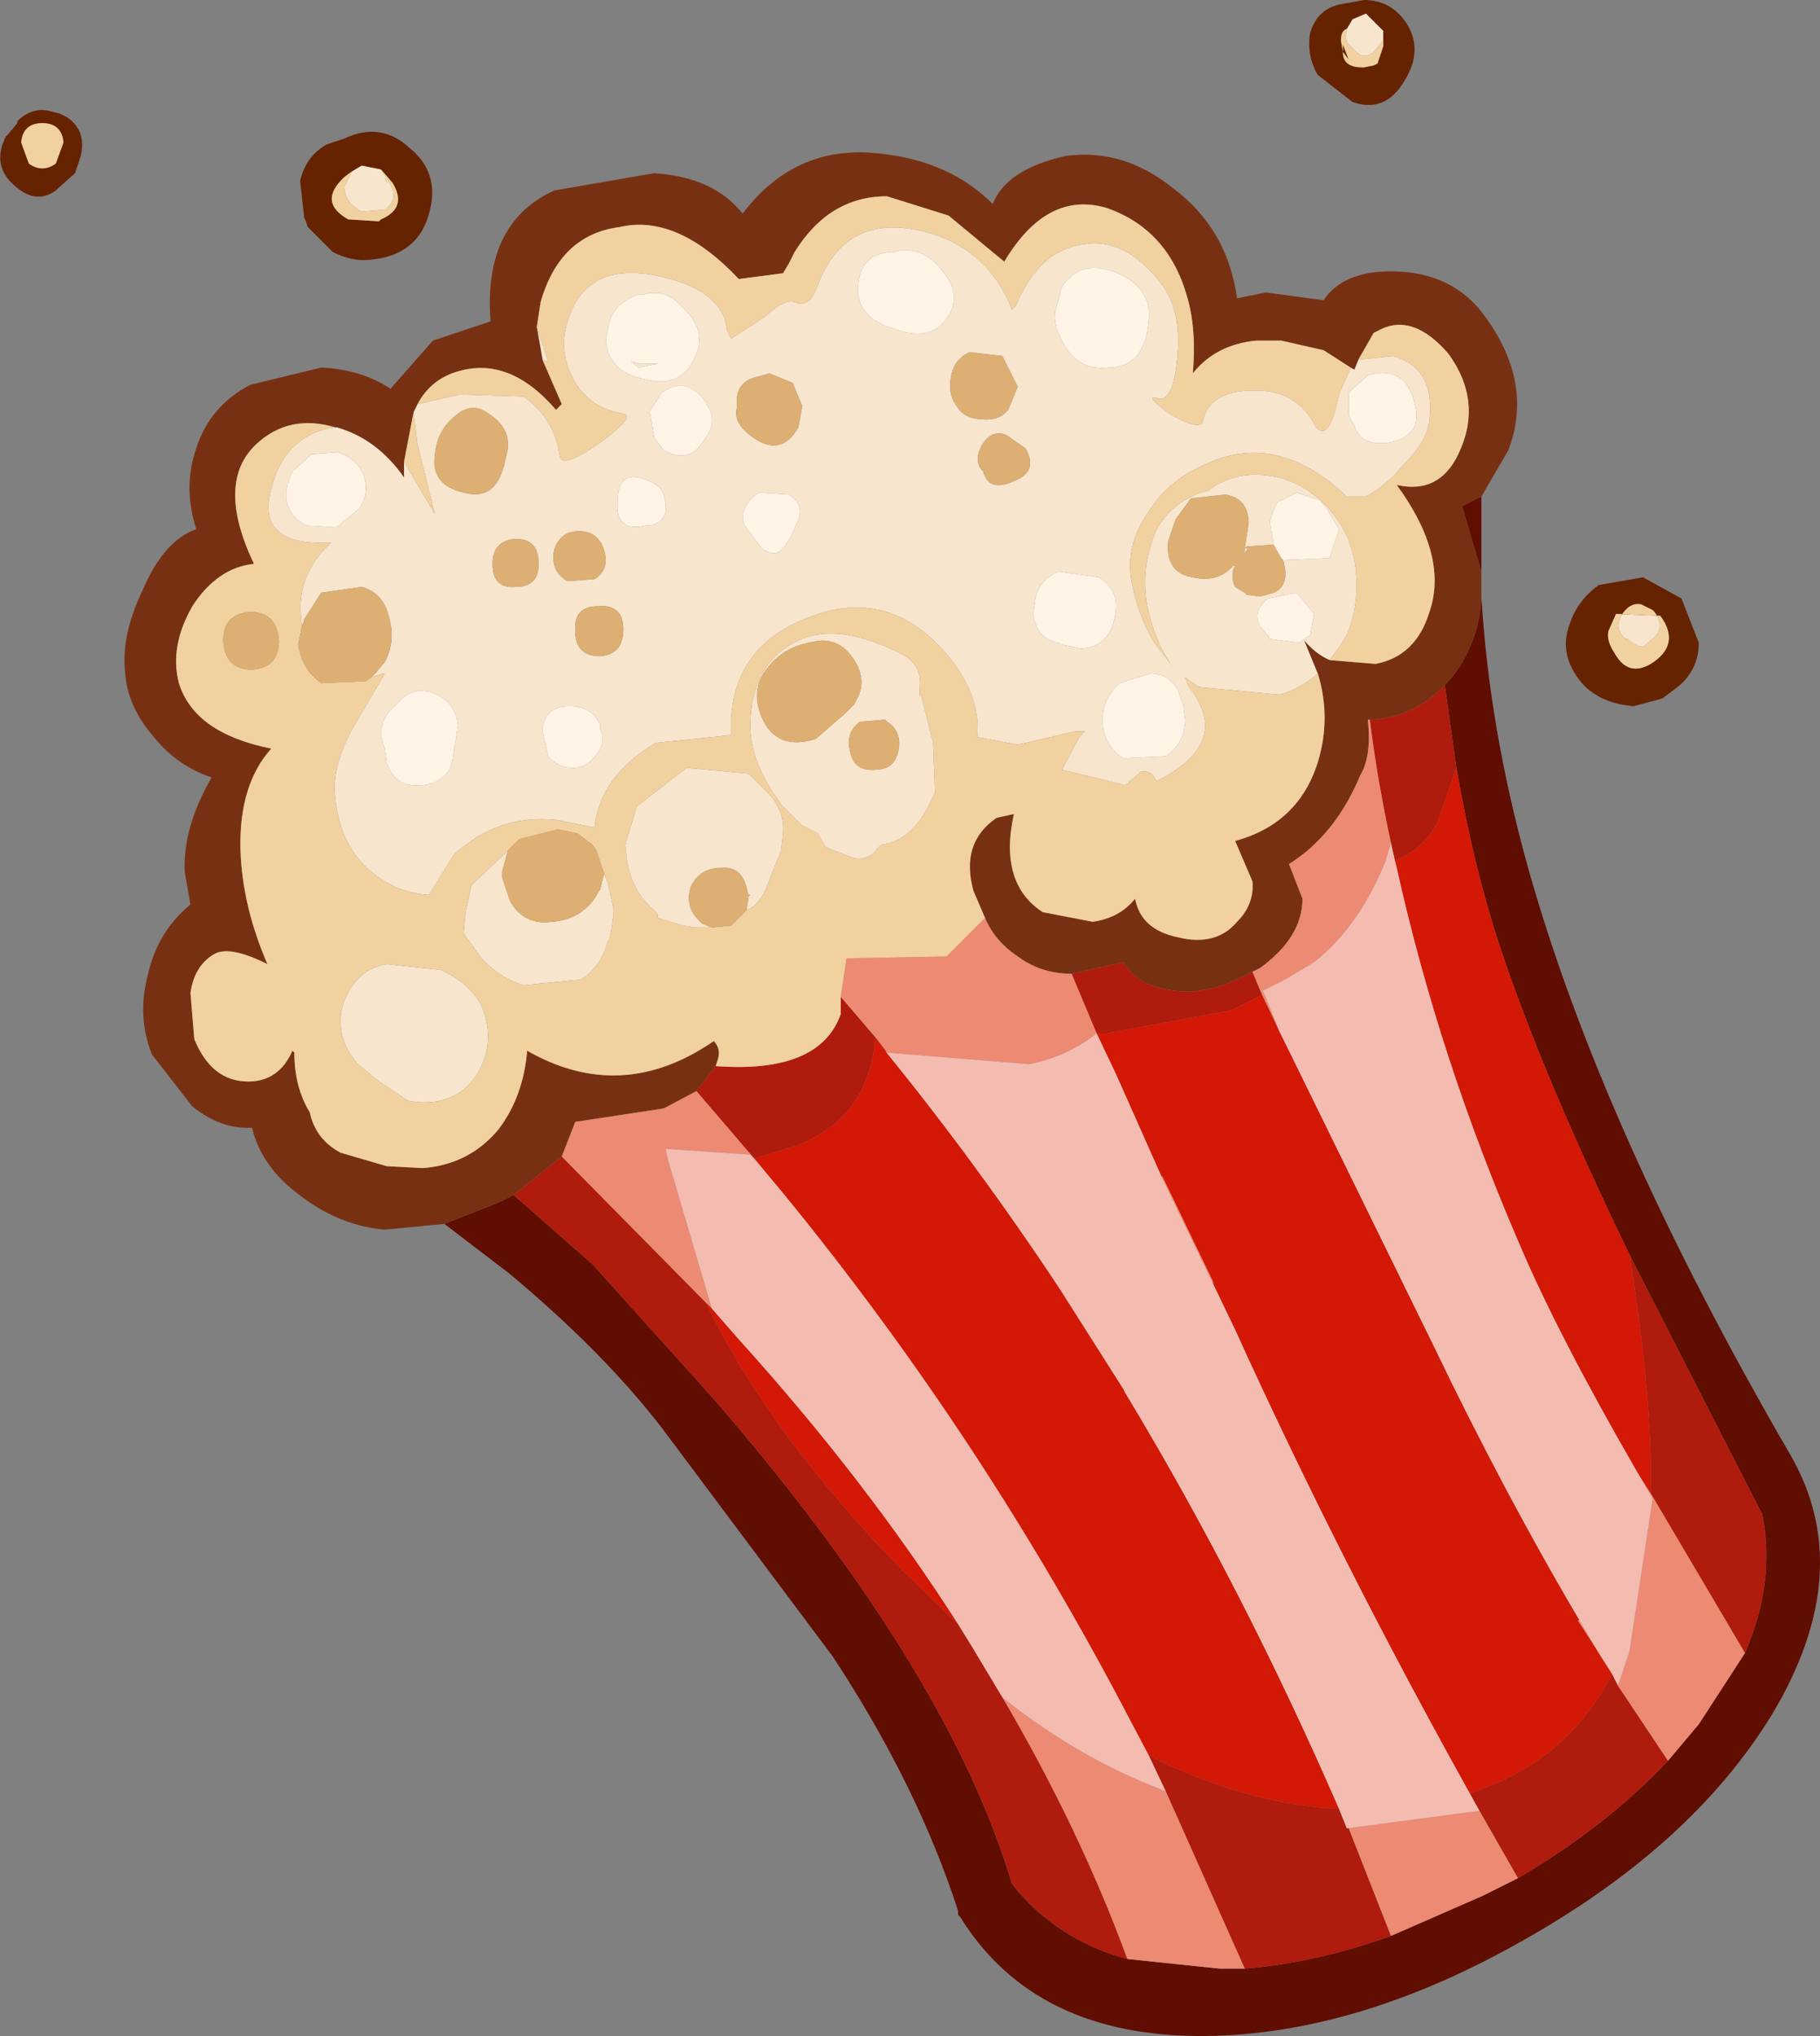 <?xml version="1.0" encoding="UTF-8" standalone="no"?>
<svg
   xmlns:dc="http://purl.org/dc/elements/1.1/"
   xmlns:cc="http://creativecommons.org/ns#"
   xmlns:rdf="http://www.w3.org/1999/02/22-rdf-syntax-ns#"
   xmlns:svg="http://www.w3.org/2000/svg"
   xmlns="http://www.w3.org/2000/svg"
   version="1.1"
   id="svg2"
   viewBox="-23.65 -26.45 47.30 52.90"
   height="52.90"
   width="47.30">
  <rect x="-23.65" y="-26.45" width="47.30" height="52.90" fill="#808080" stroke="none"/>
  <defs
     id="defs55" />
  <!-- Shape 1 -->
  <g
     style="stroke-linecap: round; stroke-linejoin: round;"
     id="shape_1">
    <!-- Path Fills -->
    <path
       id="path5"
       d="M 12.05,-25.10 M 12.05,-25.10 l 0.25,-0.30 l 0.00,-0.10 l 0.00,-0.15 l -0.45,-0.45 l -0.35,0.15 l -0.15,0.25 l 0.00,0.10 q -0.10,0.15 0.10,0.35 l 0.15,0.15 q 0.20,0.20 0.45,0.00 M -14.90,-15.35 l -0.05,0.00 q -1.30,0.20 -1.65,1.60 q -0.40,1.45 1.40,1.40 l 0.15,0.00 l -0.15,0.15 q -0.80,0.85 -0.60,2.00 l 0.05,-0.10 l 0.00,-0.05 l 0.45,-0.70 l 1.05,-0.15 q 0.55,0.15 0.70,0.75 q 0.20,0.65 -0.10,1.20 l -0.25,0.30 l -0.10,0.10 l 0.30,-0.10 l 0.05,0.00 l -0.85,1.45 q -0.50,0.95 -0.45,1.65 q 0.10,1.35 0.95,2.05 q 0.65,0.55 1.50,0.60 l 0.65,-1.05 q 1.15,-1.05 2.65,-0.90 l 1.00,0.20 q 0.15,-1.35 1.60,-2.20 l 1.95,-0.20 q -0.10,-2.25 2.00,-3.05 q 2.10,-0.85 3.65,1.00 q 0.85,1.05 0.75,2.10 l 1.05,0.20 l 1.50,-0.35 l 0.25,0.00 l -0.15,0.15 l -0.45,0.85 l 1.65,0.40 l 0.40,-0.35 q 0.30,-0.05 0.40,0.25 q 2.00,-1.00 0.85,-2.45 l -0.10,-0.25 l 0.35,0.25 l 2.10,0.20 q 0.55,-0.15 1.00,-0.55 l -0.35,-0.85 q 0.30,0.35 0.65,0.50 l 0.30,-0.40 l 0.15,-0.25 q 0.30,-0.70 0.25,-1.50 q -0.05,-0.95 -0.60,-1.65 q -0.75,-0.90 -1.75,-1.00 q -0.85,-0.10 -1.50,0.40 l -0.20,0.05 q -1.05,0.40 -1.30,1.40 q -0.30,1.00 0.05,2.05 q 0.20,0.65 0.55,1.10 l -0.50,-0.65 q -0.45,-0.75 -0.60,-1.65 q -0.15,-0.90 0.45,-1.75 q 0.50,-0.80 1.40,-1.20 q 1.90,-0.95 3.75,0.80 l 0.50,0.00 q 0.50,-0.25 1.00,-0.85 q 0.60,-0.60 0.65,-1.15 q 0.15,-1.35 -0.95,-1.65 l -0.90,0.10 l -0.10,0.25 l -0.10,-0.05 l -0.30,0.70 q -0.25,1.25 -0.60,0.85 q -0.50,-1.00 -1.65,-0.95 q -1.15,0.00 -1.30,0.85 q -0.20,0.15 -0.85,-0.25 q -0.70,-0.50 -0.30,-0.40 q 0.40,0.10 0.50,-1.10 q 0.10,-1.20 -0.40,-1.85 q -0.95,-1.25 -2.05,-1.05 q -1.15,0.15 -1.75,1.60 l -0.10,0.10 l -0.10,-0.25 q -0.75,-1.55 -2.50,-1.85 q -1.85,-0.30 -2.50,1.60 q -0.20,0.45 -0.55,0.30 q -0.25,-0.10 -0.80,0.40 l -0.85,0.55 l -0.10,-0.20 q -0.10,-1.10 -1.90,-1.45 q -1.90,-0.35 -2.30,1.40 q -0.15,0.65 0.20,1.30 q 0.40,0.75 1.30,0.90 q 0.35,0.05 -0.60,0.75 q -1.00,0.70 -1.05,0.35 q -0.15,-1.00 -0.95,-1.55 l -1.65,-0.05 l -1.10,0.25 l -0.10,0.20 l 0.10,0.85 l 0.45,1.80 l -0.80,-1.35 l 0.00,0.40 q -0.70,-1.00 -1.75,-1.30 M -9.70,-17.95 l 0.15,0.85 l 0.15,0.05 l -0.30,-0.90 M 11.55,-15.40 l -0.10,-0.15 l -0.05,-0.15 l 0.00,-0.55 l 0.50,-0.45 q 1.05,-0.30 1.25,0.90 q 0.10,0.70 -0.70,0.85 q -0.75,0.10 -0.90,-0.45 M 10.90,-11.95 l -1.20,0.05 l 0.05,0.25 q 0.05,0.45 -0.30,0.60 l -0.35,0.10 l -0.35,-0.05 l -0.05,-0.05 l -0.25,-0.15 q -0.10,-0.20 -0.05,-0.45 l 0.05,-0.10 l -0.05,0.00 q -0.40,0.45 -1.05,0.30 q -0.65,-0.10 -0.65,-0.80 l 0.00,-0.10 l 0.20,-0.60 l 0.40,-0.55 l 0.90,-0.10 q 0.60,0.10 0.60,0.75 l -0.10,0.65 l 0.00,0.05 l -0.05,0.10 l 0.15,-0.15 l -0.10,0.00 l 0.05,-0.05 l 0.70,-0.05 l -0.10,-0.60 l 0.10,-0.30 l 0.10,-0.20 l 0.50,-0.25 l 0.60,0.20 l 0.20,0.25 l 0.30,0.50 l -0.25,0.75 M 5.15,-16.90 q -0.85,0.10 -1.25,-0.80 q -0.20,-0.40 -0.10,-0.75 l 0.15,-0.55 q 0.50,-0.75 1.45,-0.35 q 0.90,0.40 0.80,1.25 q -0.10,1.20 -1.05,1.20 M 2.40,-17.20 l 0.40,0.80 l -0.25,0.60 q -0.20,0.25 -0.55,0.25 l -0.05,0.00 q -0.50,0.00 -0.70,-0.30 q -0.25,-0.30 -0.20,-0.70 q 0.05,-0.55 0.50,-0.75 l 0.85,0.10 M 2.70,-13.95 q -0.65,0.30 -0.80,-0.25 q -0.25,-0.25 -0.05,-0.65 q 0.25,-0.45 0.65,-0.30 l 0.50,0.35 q 0.35,0.60 -0.30,0.85 M 1.85,-14.30 l 0.05,0.10 l 0.05,0.05 l -0.10,-0.15 M -0.25,-19.95 q 0.65,-0.05 1.10,0.55 q 0.50,0.60 0.15,1.15 q -0.40,0.70 -1.40,0.35 q -1.00,-0.30 -0.95,-1.10 q 0.05,-0.90 0.95,-0.90 l 0.15,-0.05 M 9.30,-9.95 q -0.55,-0.50 0.00,-0.95 l 0.75,-0.15 l 0.45,0.55 l -0.10,0.55 l -0.30,0.20 l -0.75,-0.10 l -0.05,-0.10 M 7.15,-7.75 q 0.00,0.60 -0.50,0.95 l -1.10,0.05 q -0.50,-0.30 -0.55,-0.95 q 0.00,-0.60 0.45,-1.00 l 0.80,-0.25 q 0.45,0.00 0.70,0.40 l 0.15,0.40 l 0.05,0.40 M 3.95,-9.70 l -0.10,-0.05 q -0.55,-0.10 -0.65,-0.75 l 0.05,-0.30 q 0.05,-0.55 0.60,-0.80 l 1.05,0.15 q 0.50,0.30 0.45,0.85 q -0.10,0.95 -0.90,1.00 l -0.50,-0.10 M 0.30,-8.35 l -0.05,-0.05 l 0.00,-0.15 q 0.10,-0.65 -0.55,-0.95 q -1.55,-0.75 -2.50,-0.35 q -1.25,0.50 -1.35,2.10 q -0.05,1.00 0.70,2.05 l 0.10,0.15 l 0.55,0.55 l 0.40,0.20 l 0.20,0.35 l 0.10,0.05 l 0.65,0.25 q 0.40,0.05 0.60,-0.25 l 0.10,-0.10 q 0.75,-0.10 1.20,-0.95 l 0.20,-0.40 l -0.05,-1.30 l -0.30,-1.20 M -7.85,-17.85 q 0.05,-0.70 0.80,-0.95 l 0.15,0.00 q 0.55,-0.15 0.95,0.30 l 0.05,0.05 q 0.65,0.60 0.30,1.30 q -0.35,0.80 -1.30,0.55 q -1.00,-0.20 -1.00,-1.10 l 0.05,-0.15 M -6.65,-15.10 l -0.10,-0.60 l -0.05,0.00 l 0.35,-0.55 q 0.65,-0.45 1.15,0.25 l 0.00,0.05 q 0.35,0.45 -0.10,1.00 q -0.35,0.55 -1.00,0.20 l -0.30,-0.40 l 0.25,0.25 l -0.20,-0.20 M -7.60,-13.40 q 0.00,-0.85 0.70,-0.60 l 0.10,0.05 q 0.40,0.10 0.45,0.60 q 0.05,0.45 -0.40,0.55 l -0.10,0.00 q -0.80,0.20 -0.75,-0.60 M -4.50,-16.10 q 0.05,-0.45 0.50,-0.55 l 0.35,-0.10 l 0.60,0.25 l 0.25,0.60 l -0.10,0.55 q -0.45,0.80 -1.20,0.25 q -0.50,-0.35 -0.40,-0.75 l 0.00,-0.25 M -3.90,-13.65 l 0.75,0.05 q 0.40,0.25 0.25,0.65 l -0.20,0.45 l -0.10,0.15 q -0.25,0.45 -0.65,0.15 l -0.45,-0.60 q -0.15,-0.45 0.30,-0.80 l 0.10,-0.05 M -13.60,-21.70 l -0.05,-0.15 l 0.05,0.10 l 0.00,0.05 M -15.70,-12.80 q -0.80,-0.45 -0.35,-1.40 l 0.50,-0.45 l 0.70,-0.05 q 0.50,0.20 0.65,0.60 q 0.15,0.45 -0.10,0.85 l -0.60,0.50 l -0.80,-0.05 M -12.35,-14.60 q 0.05,-0.70 0.60,-1.10 q 0.40,-0.30 0.80,0.00 q 0.55,0.35 0.50,0.90 l -0.10,0.45 l -0.05,0.15 q -0.25,0.75 -1.00,0.55 q -0.85,-0.20 -0.75,-0.95 M -9.65,-11.80 q 0.00,0.60 -0.60,0.60 q -0.60,0.05 -0.60,-0.60 q 0.00,-0.60 0.60,-0.65 q 0.60,0.00 0.60,0.65 M -13.70,-7.15 q -0.15,-0.50 0.25,-0.90 l 0.30,-0.30 q 0.45,-0.30 0.95,0.00 q 0.40,0.25 0.45,0.75 l -0.15,0.95 l -0.05,0.15 q -0.25,0.45 -0.80,0.45 q -0.65,0.05 -0.85,-0.60 l -0.05,-0.35 l -0.05,-0.15 M -10.60,-3.80 l 0.15,-0.55 l -0.10,0.10 l -0.85,0.80 l -0.15,0.70 l -0.05,0.55 l 0.25,0.35 l 0.10,0.15 q 0.45,0.60 1.20,0.85 l 1.50,-0.15 q 0.50,-0.30 0.70,-1.00 l 0.05,-0.05 l 0.00,-0.05 l 0.05,-0.25 l 0.05,-0.45 l -0.15,-0.70 l -0.10,-0.25 l -0.10,0.40 l -0.15,0.25 q -0.40,0.55 -1.10,0.60 q -0.75,0.10 -1.10,-0.55 l -0.20,-0.60 l 0.00,-0.15 M -3.70,-9.10 q 0.45,-0.60 1.35,-0.70 q 0.55,-0.05 0.90,0.50 q 0.35,0.55 0.05,1.05 l -0.05,0.10 l -0.25,0.25 l -0.75,0.65 q -0.95,0.30 -1.35,-0.45 q -0.40,-0.80 0.10,-1.40 M -0.90,-6.45 q -0.55,0.05 -0.65,-0.45 q -0.15,-0.50 0.25,-0.80 l 0.05,0.00 l 0.60,-0.05 l 0.05,0.05 q 0.40,0.25 0.30,0.75 q -0.10,0.50 -0.60,0.50 M -7.95,-12.15 q 0.15,0.50 -0.25,0.75 l -0.70,0.05 q -0.45,-0.25 -0.35,-0.80 q 0.15,-0.50 0.65,-0.50 q 0.50,0.00 0.65,0.50 M -7.45,-10.10 q 0.00,0.65 -0.60,0.70 q -0.65,0.00 -0.65,-0.65 q -0.05,-0.65 0.60,-0.65 q 0.65,-0.05 0.65,0.60 M -8.85,-8.10 q 0.60,0.00 0.80,0.50 l 0.00,0.10 q 0.15,0.35 -0.10,0.65 q -0.25,0.35 -0.60,0.35 q -0.40,0.00 -0.65,-0.30 l -0.15,-0.65 l 0.00,-0.10 q 0.10,-0.55 0.70,-0.55 M 18.65,-9.85 q 0.20,0.20 0.40,0.20 l 0.25,-0.20 q 0.35,-0.30 0.05,-0.70 l -0.05,-0.05 l -0.10,-0.05 l -0.20,-0.10 q -0.25,-0.05 -0.45,0.20 q -0.30,0.40 0.05,0.70 l 0.05,0.00 M -7.25,-17.05 l 0.20,0.15 l 0.50,-0.10 l -0.45,0.00 l -0.20,-0.05 l -0.05,0.00 M -13.75,-22.05 l -0.50,-0.10 l -0.25,0.15 l -0.20,0.40 q 0.00,0.40 0.45,0.65 l 0.60,-0.05 q 0.30,-0.20 0.20,-0.55 l -0.20,-0.35 l -0.10,-0.15 M -14.75,-0.30 q -0.20,0.80 0.40,1.50 l 0.55,0.45 l 0.75,0.50 q 1.10,0.20 1.70,-0.55 q 0.65,-0.90 0.20,-1.95 q -0.35,-0.60 -1.05,-0.90 l -1.40,-0.15 q -0.85,0.15 -1.15,1.10 M -4.25,-2.80 q 0.30,-0.10 0.50,-0.55 l 0.40,-1.00 l 0.05,-0.45 q 0.05,-0.50 -0.30,-0.95 l -0.60,-0.60 l -1.60,-0.15 l -1.30,1.00 l -0.30,1.00 l 0.05,0.45 q 0.15,0.80 0.70,1.25 l 0.05,0.05 l 0.05,0.05 l 0.00,0.10 l 0.65,0.20 l 0.30,0.05 l 0.45,0.00 l -0.25,-0.10 l -0.10,-0.10 q -0.35,-0.35 -0.20,-0.85 q 0.20,-0.45 0.70,-0.50 l 0.10,0.00 q 0.50,-0.05 0.65,0.50 l 0.05,0.20 l 0.05,0.00 l -0.05,0.05 l 0.00,0.05 l -0.05,0.30 "
       style="stroke: none; stroke-opacity: 0.000; stroke-width: 0.00; fill: #F7E5CD; fill-opacity: 1.000; " />
    <!-- Path Lines -->
    <path
       id="path7"
       d="M 12.05,-25.10 "
       style="stroke: none; stroke-opacity: 0.000; stroke-width: 0.00; fill: none; fill-opacity: 0.000; " />
    <!-- Path Fills -->
    <path
       id="path9"
       d="M 11.20,-25.40 M 11.20,-25.40 q 0.00,-0.25 0.15,-0.30 l 0.15,-0.25 l 0.35,-0.15 l 0.45,0.45 l 0.00,0.15 l 0.00,0.10 l 0.00,0.10 l 0.00,0.05 l -0.15,0.45 l -0.10,0.05 l -0.25,0.05 l -0.05,0.00 q -0.50,0.00 -0.50,-0.40 l -0.05,-0.30 M 11.25,-25.25 l 0.00,0.15 l 0.15,0.20 l -0.15,-0.40 l 0.00,0.05 M 10.40,-25.60 q -0.10,0.60 0.20,1.10 l 0.90,0.70 q 0.85,0.30 1.35,-0.55 q 0.50,-0.80 0.05,-1.50 q -0.40,-0.60 -1.10,-0.60 l -0.55,0.10 q -0.65,0.10 -0.85,0.75 M 19.05,-11.45 l -1.15,0.20 q -0.55,0.40 -0.75,1.00 q -0.25,0.65 0.10,1.25 q 0.45,0.80 1.55,0.90 l 0.75,-0.20 l 0.40,-0.30 q 0.55,-0.45 0.55,-1.15 l -0.45,-1.15 l -1.00,-0.55 M 19.25,-9.20 q -0.60,0.35 -0.95,-0.30 q -0.20,-0.30 -0.15,-0.55 l 0.20,-0.45 l 1.15,0.05 q 0.55,0.75 -0.25,1.25 M -23.10,-22.75 q 0.05,-0.50 0.55,-0.50 q 0.50,0.00 0.55,0.50 l -0.20,0.55 q -0.35,0.25 -0.70,0.00 l -0.20,-0.55 M -22.30,-23.55 q -0.50,-0.15 -0.90,0.25 l 0.00,0.05 l -0.25,0.30 l -0.05,0.05 q -0.35,0.70 0.15,1.20 q 0.60,0.60 1.15,0.20 l 0.05,-0.05 l 0.45,-0.40 l 0.15,-0.45 q 0.15,-0.65 -0.35,-1.00 l -0.20,-0.10 l -0.20,-0.05 M -14.25,-22.15 l 0.50,0.10 l 0.30,0.35 q 0.40,0.65 -0.30,0.95 l -0.05,0.05 l -0.80,-0.05 q -0.80,-0.45 -0.10,-1.10 l 0.20,-0.15 l 0.25,-0.15 M -15.15,-22.70 q -0.55,0.30 -0.70,0.95 l 0.10,0.90 l 0.00,0.05 l 0.05,0.10 l 0.05,0.15 l 0.65,0.65 q 0.50,0.25 0.95,0.20 q 1.25,-0.10 1.55,-1.20 q 0.30,-1.05 -0.50,-1.70 q -0.75,-0.70 -1.70,-0.25 l -0.45,0.15 "
       style="stroke: none; stroke-opacity: 0.000; stroke-width: 0.00; fill: #662301; fill-opacity: 1.000; " />
    <!-- Path Lines -->
    <path
       id="path11"
       d="M 11.20,-25.40 "
       style="stroke: none; stroke-opacity: 0.000; stroke-width: 0.00; fill: none; fill-opacity: 0.000; " />
    <!-- Path Fills -->
    <path
       id="path13"
       d="M 14.85,-13.55 M 14.85,-13.55 l 0.70,-1.20 q 0.65,-1.70 -0.55,-3.40 q -0.85,-1.25 -2.50,-1.25 q -1.25,0.00 -1.75,0.75 l -1.50,-0.20 l -0.75,0.15 q -0.25,-1.80 -1.65,-2.85 q -1.30,-1.05 -2.80,-0.85 q -1.55,0.35 -1.90,1.25 q -1.10,-1.10 -2.85,-1.30 q -2.25,-0.30 -3.65,1.55 q -0.75,-0.95 -2.30,-1.05 l -2.60,0.45 q -1.85,0.85 -1.65,3.40 l -1.50,0.50 l -1.10,1.25 q -0.75,-0.50 -1.80,-0.55 l -1.85,0.45 q -1.05,0.55 -1.40,1.65 q -0.35,1.00 0.00,2.10 q -0.85,0.30 -1.40,1.60 q -0.55,1.15 -0.45,2.10 q 0.05,0.90 0.75,1.70 q 0.60,0.75 1.50,1.05 q -0.75,1.30 -0.70,2.45 l 0.15,0.85 q -0.85,0.70 -1.10,1.80 q -0.30,1.10 0.10,2.10 l 1.05,1.35 q 0.75,0.60 1.55,0.55 q 0.25,1.05 1.30,1.80 q 1.00,0.75 2.15,0.85 l 1.55,-0.15 l 1.40,-0.55 l 0.40,-0.20 l 1.25,-1.00 l 0.35,-0.90 l 2.30,-0.35 l 0.85,-0.45 l 0.50,-0.65 l 0.05,-0.15 q 0.10,-0.30 -0.10,-0.50 q -2.40,1.65 -4.85,0.25 q -0.10,1.20 -0.75,2.05 q -0.75,0.90 -1.95,1.00 l -0.95,-0.05 l -1.20,-0.35 q -0.65,-0.35 -0.80,-1.05 q -0.40,-0.65 -0.40,-1.55 l -0.05,-0.05 q -0.35,0.80 -1.15,0.80 q -0.95,0.00 -1.40,-1.10 l -0.10,-1.20 q 0.10,-0.70 0.60,-1.00 q 0.40,-0.25 1.40,0.25 q -0.65,-1.50 -0.70,-2.95 q -0.05,-1.70 0.80,-2.65 q -2.00,-0.40 -2.40,-1.70 q -0.25,-0.95 0.35,-2.00 q 0.65,-1.00 1.60,-1.10 q -1.00,-2.10 0.05,-3.10 q 0.85,-0.80 2.05,-0.45 l 0.05,0.00 q 1.05,0.30 1.75,1.30 l 0.00,-0.40 l 0.25,-1.30 l 0.10,-0.20 q 0.35,-0.65 1.05,-0.85 q 1.35,-0.40 2.55,1.00 l 0.15,-0.15 l -0.50,-1.15 l -0.15,-0.85 l 0.10,-0.65 q 0.50,-1.75 2.05,-1.95 q 1.50,-0.35 3.10,1.35 l 1.15,-0.15 l 0.15,-0.25 l 0.15,-0.30 q 0.90,-1.45 2.40,-1.45 l 1.60,0.50 l 1.45,1.20 q 1.10,-1.85 2.65,-1.40 q 1.60,0.55 2.10,2.30 q 0.25,0.85 0.15,2.00 q 0.60,-0.75 1.65,-0.85 l 0.65,0.00 l 1.10,0.25 l 0.70,0.45 l 0.10,0.05 l 0.10,-0.25 l 0.40,-0.70 l 0.20,-0.10 q 0.85,-0.40 1.75,0.65 q 0.90,1.25 0.25,2.60 q -0.50,1.05 -1.60,0.80 q 1.35,1.85 0.85,3.30 q -0.35,1.15 -1.40,1.35 l -1.20,-0.10 q -0.35,-0.15 -0.65,-0.50 l 0.35,0.85 q 0.35,1.15 0.00,2.30 q -0.50,1.60 -2.15,2.05 l 0.45,1.05 q 0.05,0.60 -0.40,1.05 q -0.55,0.65 -1.55,0.40 q -0.95,-0.20 -1.10,-1.00 q -0.40,0.50 -1.10,0.60 l -1.30,-0.25 q -1.15,-0.75 -0.75,-2.55 l -0.45,0.10 q -0.95,0.65 -0.60,1.90 l 0.30,0.70 q 0.25,0.60 0.85,1.00 q 0.60,0.45 1.40,0.45 l 1.35,-0.30 q 0.35,0.65 1.40,0.75 q 0.85,0.10 1.95,-0.50 l 0.20,-0.10 q 1.10,-0.80 1.10,-1.80 l -0.35,-0.90 q 1.20,-0.75 1.85,-2.30 q 0.30,-0.50 0.20,-1.45 l 0.05,0.00 q 1.15,-0.05 1.95,-0.90 l 0.10,-0.10 q 0.80,-0.95 0.85,-2.20 l 0.00,-0.65 l -0.50,-1.70 l 0.50,-0.25 "
       style="stroke: none; stroke-opacity: 0.000; stroke-width: 0.00; fill: #773112; fill-opacity: 1.000; " />
    <!-- Path Lines -->
    <path
       id="path15"
       d="M 14.85,-13.55 "
       style="stroke: none; stroke-opacity: 0.000; stroke-width: 0.00; fill: none; fill-opacity: 0.000; " />
    <!-- Path Fills -->
    <path
       id="path17"
       d="M -10.70,4.80 M -10.70,4.80 l -1.40,0.55 l 1.70,1.30 q 2.45,2.05 3.95,4.00 l 4.45,5.95 q 2.20,3.35 3.25,6.60 l 0.00,0.10 l 0.05,0.05 q 1.95,3.15 6.40,3.10 q 4.00,-0.05 8.35,-2.55 q 4.30,-2.45 6.35,-5.80 q 2.25,-3.75 0.45,-6.80 q -4.90,-8.45 -6.80,-15.25 q -1.00,-3.60 -1.20,-7.00 q -0.05,1.25 -0.85,2.20 l -0.10,0.10 l 0.30,2.15 q 0.45,2.60 1.15,4.70 q 1.10,3.30 3.35,7.95 l 3.45,6.75 q 0.35,1.75 -0.45,3.60 l -1.20,1.85 l -0.80,0.95 q -1.60,1.70 -3.90,3.05 l -0.90,0.45 l -2.40,1.05 q -1.95,0.70 -3.80,0.85 l -0.65,0.00 l -2.40,-0.25 q -1.85,-0.50 -3.00,-1.95 q -1.65,-5.55 -7.75,-12.60 l -3.15,-3.50 l -2.05,-1.80 l -0.40,0.20 M 14.35,-13.30 l 0.50,1.70 l 0.00,-1.95 l -0.50,0.25 "
       style="stroke: none; stroke-opacity: 0.000; stroke-width: 0.00; fill: #600D02; fill-opacity: 1.000; " />
    <!-- Path Lines -->
    <path
       id="path19"
       d="M -10.70,4.80 "
       style="stroke: none; stroke-opacity: 0.000; stroke-width: 0.00; fill: none; fill-opacity: 0.000; " />
    <!-- Path Fills -->
    <path
       id="path21"
       d="M -9.05,3.60 M -9.05,3.60 l -1.25,1.00 l 2.05,1.80 l 3.15,3.50 q 6.10,7.05 7.75,12.60 q 1.15,1.45 3.00,1.95 q -1.25,-3.40 -3.25,-6.80 l -0.75,-1.25 l -0.40,-0.65 l -1.45,-1.40 q -3.50,-3.60 -5.10,-6.95 l -3.75,-3.80 M -5.05,1.25 l -0.50,0.65 l 1.50,1.75 l 1.15,-0.35 q 1.85,-0.75 2.00,-2.80 l -0.90,-1.05 l 0.00,0.45 q -0.55,1.55 -3.25,1.35 M 5.55,-1.45 l -1.35,0.30 l 0.65,1.55 l 0.25,0.00 l 3.25,-0.60 l 0.80,-0.40 l -0.25,-0.60 q -1.10,0.60 -1.95,0.50 q -1.05,-0.10 -1.40,-0.75 M 13.90,-8.65 q -0.80,0.85 -1.95,0.90 q 0.20,1.60 0.55,3.20 l 0.10,0.45 q 0.65,-0.20 1.10,-0.95 l 0.50,-1.45 l -0.30,-2.15 M 22.15,12.90 l -3.45,-6.75 q 0.60,3.70 0.55,6.20 l 2.45,4.15 q 0.80,-1.85 0.45,-3.60 M 15.80,22.35 q 2.30,-1.35 3.90,-3.05 l -1.30,-1.95 l -0.15,-0.30 q -1.05,2.00 -3.05,2.85 l -0.65,0.25 l 0.25,0.45 l 1.00,1.75 M 8.70,24.70 q 1.85,-0.15 3.80,-0.85 l -1.10,-2.80 l -0.05,0.00 l -0.20,-0.50 q -2.10,-0.10 -4.35,-1.10 l -0.60,-0.30 l 0.45,0.95 l 2.05,4.60 "
       style="stroke: none; stroke-opacity: 0.000; stroke-width: 0.00; fill: #AF1B0C; fill-opacity: 1.000; " />
    <!-- Path Lines -->
    <path
       id="path23"
       d="M -9.05,3.60 "
       style="stroke: none; stroke-opacity: 0.000; stroke-width: 0.00; fill: none; fill-opacity: 0.000; " />
    <!-- Path Fills -->
    <path
       id="path25"
       d="M -8.70,2.70 M -8.70,2.70 l -0.35,0.90 l 3.75,3.80 l 0.15,0.15 l -1.15,-3.90 l -0.05,-0.25 l 2.20,0.15 l 0.10,0.10 l -1.50,-1.75 l -0.85,0.45 l -2.30,0.35 M 2.80,-1.60 q -0.60,-0.40 -0.85,-1.00 l -1.00,1.00 l -2.60,0.05 l -0.15,1.00 l 0.90,1.05 l 0.30,0.40 l 3.70,0.30 q 1.00,-0.20 1.75,-0.80 l -0.65,-1.55 q -0.80,0.00 -1.40,-0.45 M 9.10,-1.30 l -0.20,0.10 l 0.25,0.60 l 0.45,0.95 l -0.40,-1.00 l -0.05,-0.05 l 0.60,-0.30 l 0.75,-0.45 q 1.15,-0.90 1.85,-2.60 l 0.15,-0.50 q -0.35,-1.60 -0.55,-3.20 l -0.05,0.00 q 0.10,0.95 -0.20,1.45 q -0.65,1.55 -1.85,2.30 l 0.35,0.90 q 0.00,1.00 -1.10,1.80 M 20.50,18.35 l 1.20,-1.85 l -2.45,-4.15 l -0.35,-0.55 l 0.35,0.60 l 0.05,0.10 l -0.60,3.95 l -0.30,0.90 l 1.30,1.95 l 0.80,-0.95 M 14.90,22.80 l 0.90,-0.45 l -1.00,-1.75 l -3.40,0.45 l 1.10,2.80 l 2.40,-1.05 M 8.05,24.70 l 0.65,0.00 l -2.05,-4.60 l -0.60,-0.25 q -1.90,-0.80 -3.65,-2.20 q 2.00,3.40 3.25,6.80 l 2.40,0.25 M 17.35,15.65 l 0.55,0.85 l -0.50,-0.85 l -0.05,0.00 "
       style="stroke: none; stroke-opacity: 0.000; stroke-width: 0.00; fill: #ED8A74; fill-opacity: 1.000; " />
    <!-- Path Lines -->
    <path
       id="path27"
       d="M -8.70,2.70 "
       style="stroke: none; stroke-opacity: 0.000; stroke-width: 0.00; fill: none; fill-opacity: 0.000; " />
    <!-- Path Fills -->
    <path
       id="path29"
       d="M -5.00,1.10 M -5.00,1.10 l -0.05,0.15 q 2.70,0.20 3.25,-1.35 l 0.00,-0.45 l 0.15,-1.00 l 2.60,-0.05 l 1.00,-1.00 l -0.30,-0.70 q -0.35,-1.25 0.60,-1.90 l 0.45,-0.10 q -0.40,1.80 0.75,2.55 l 1.30,0.25 q 0.70,-0.10 1.10,-0.60 q 0.15,0.80 1.10,1.00 q 1.00,0.25 1.55,-0.40 q 0.45,-0.45 0.40,-1.05 l -0.45,-1.05 q 1.65,-0.45 2.15,-2.05 q 0.35,-1.15 0.00,-2.30 q -0.45,0.40 -1.00,0.55 l -2.10,-0.20 l -0.35,-0.25 l 0.10,0.25 q 1.15,1.45 -0.85,2.45 q -0.10,-0.30 -0.40,-0.25 l -0.40,0.35 l -1.65,-0.40 l 0.45,-0.85 l 0.15,-0.15 l -0.25,0.00 l -1.50,0.35 l -1.05,-0.20 q 0.10,-1.05 -0.75,-2.10 q -1.55,-1.85 -3.65,-1.00 q -2.10,0.80 -2.00,3.05 l -1.95,0.20 q -1.45,0.85 -1.60,2.20 l -1.00,-0.20 q -1.50,-0.15 -2.65,0.90 l -0.65,1.05 q -0.85,-0.05 -1.50,-0.60 q -0.85,-0.70 -0.95,-2.05 q -0.05,-0.70 0.45,-1.65 l 0.85,-1.45 l -0.05,0.00 l -0.30,0.10 l -0.15,0.10 l -1.15,0.05 q -0.50,-0.35 -0.60,-1.00 l 0.10,-0.50 q -0.20,-1.15 0.60,-2.00 l 0.15,-0.15 l -0.15,0.00 q -1.80,0.05 -1.40,-1.40 q 0.35,-1.40 1.65,-1.60 q -1.20,-0.35 -2.05,0.45 q -1.05,1.00 -0.05,3.10 q -0.95,0.10 -1.60,1.10 q -0.60,1.05 -0.35,2.00 q 0.40,1.30 2.40,1.70 q -0.85,0.95 -0.80,2.65 q 0.05,1.45 0.70,2.95 q -1.00,-0.50 -1.40,-0.25 q -0.50,0.30 -0.60,1.00 l 0.10,1.20 q 0.45,1.10 1.40,1.10 q 0.80,0.00 1.15,-0.80 l 0.05,0.05 q 0.00,0.90 0.40,1.55 q 0.15,0.70 0.80,1.05 l 1.20,0.35 l 0.95,0.05 q 1.20,-0.10 1.95,-1.00 q 0.65,-0.85 0.75,-2.05 q 2.45,1.40 4.85,-0.25 q 0.20,0.20 0.10,0.50 M -12.90,-15.75 l -0.25,1.30 l 0.80,1.35 l -0.45,-1.80 l -0.10,-0.85 M -11.75,-16.80 q -0.70,0.20 -1.05,0.85 l 1.10,-0.25 l 1.65,0.05 q 0.80,0.55 0.95,1.55 q 0.05,0.35 1.05,-0.35 q 0.95,-0.70 0.60,-0.75 q -0.90,-0.15 -1.30,-0.90 q -0.35,-0.65 -0.20,-1.30 q 0.40,-1.75 2.30,-1.40 q 1.80,0.35 1.90,1.45 l 0.10,0.20 l 0.85,-0.55 q 0.55,-0.50 0.80,-0.40 q 0.35,0.15 0.55,-0.30 q 0.65,-1.90 2.50,-1.60 q 1.75,0.30 2.50,1.85 l 0.10,0.25 l 0.10,-0.10 q 0.60,-1.45 1.75,-1.60 q 1.10,-0.20 2.05,1.05 q 0.50,0.65 0.40,1.85 q -0.10,1.20 -0.50,1.10 q -0.40,-0.10 0.30,0.40 q 0.65,0.40 0.85,0.25 q 0.15,-0.85 1.30,-0.85 q 1.15,-0.05 1.65,0.95 q 0.35,0.40 0.60,-0.85 l 0.30,-0.70 l -0.70,-0.45 l -1.10,-0.25 l -0.65,0.00 q -1.05,0.10 -1.65,0.85 q 0.10,-1.15 -0.15,-2.00 q -0.50,-1.75 -2.10,-2.30 q -1.55,-0.45 -2.65,1.40 l -1.45,-1.20 l -1.60,-0.50 q -1.50,0.00 -2.40,1.45 l -0.15,0.30 l -0.15,0.25 l -1.15,0.15 q -1.60,-1.70 -3.10,-1.35 q -1.55,0.20 -2.05,1.95 l -0.10,0.65 l 0.30,0.90 l -0.15,-0.05 l 0.50,1.15 l -0.15,0.15 q -1.20,-1.40 -2.55,-1.00 M 12.05,-17.80 l -0.40,0.70 l 0.90,-0.10 q 1.10,0.30 0.95,1.65 q -0.05,0.55 -0.65,1.15 q -0.50,0.60 -1.00,0.85 l -0.50,0.00 q -1.85,-1.75 -3.75,-0.80 q -0.90,0.40 -1.40,1.20 q -0.60,0.85 -0.45,1.75 q 0.15,0.90 0.60,1.65 l 0.50,0.65 q -0.35,-0.45 -0.55,-1.10 q -0.35,-1.05 -0.05,-2.05 q 0.25,-1.00 1.30,-1.40 l 0.20,-0.05 q 0.65,-0.50 1.50,-0.40 q 1.00,0.10 1.75,1.00 q 0.55,0.70 0.60,1.65 q 0.05,0.80 -0.25,1.50 l -0.15,0.25 l -0.30,0.40 l 1.20,0.10 q 1.05,-0.20 1.40,-1.35 q 0.50,-1.45 -0.85,-3.30 q 1.10,0.25 1.60,-0.80 q 0.65,-1.35 -0.25,-2.60 q -0.90,-1.05 -1.75,-0.65 l -0.20,0.10 M 19.05,-9.65 q -0.20,0.00 -0.40,-0.20 l -0.05,0.00 q -0.35,-0.30 -0.05,-0.70 q 0.20,-0.25 0.45,-0.20 l 0.20,0.10 l 0.10,0.05 l 0.05,0.05 q 0.30,0.40 -0.05,0.70 l -0.25,0.20 M -14.70,-21.60 l 0.20,-0.40 l -0.20,0.15 q -0.70,0.65 0.10,1.10 l 0.80,0.05 l 0.05,-0.05 q 0.70,-0.30 0.30,-0.95 l -0.30,-0.35 l 0.10,0.15 l 0.20,0.35 q 0.10,0.35 -0.20,0.55 l -0.60,0.05 q -0.45,-0.25 -0.45,-0.65 M -17.85,-9.80 q 0.00,-0.70 0.70,-0.75 q 0.70,0.00 0.75,0.75 q 0.00,0.70 -0.70,0.75 q -0.70,0.00 -0.75,-0.75 M -8.15,-4.35 l 0.20,0.60 l 0.10,0.25 l 0.15,0.70 l -0.05,0.45 l -0.05,0.25 l 0.00,0.05 l -0.05,0.05 q -0.20,0.70 -0.70,1.00 l -1.50,0.15 q -0.75,-0.25 -1.20,-0.85 l -0.10,-0.15 l -0.25,-0.35 l 0.05,-0.55 l 0.15,-0.70 l 0.85,-0.80 l 0.10,-0.10 l 0.30,-0.30 l 1.00,-0.25 l 0.50,0.10 l 0.40,0.30 l 0.10,0.15 M -14.35,1.20 q -0.60,-0.70 -0.40,-1.50 q 0.30,-0.95 1.15,-1.10 l 1.40,0.15 q 0.70,0.30 1.05,0.90 q 0.45,1.05 -0.20,1.95 q -0.60,0.75 -1.70,0.55 l -0.75,-0.50 l -0.55,-0.45 M -3.75,-3.35 q -0.20,0.45 -0.50,0.55 l -0.40,0.40 l -0.50,0.05 l -0.45,0.00 l -0.30,-0.05 l -0.65,-0.20 l 0.00,-0.10 l -0.05,-0.05 l -0.05,-0.05 q -0.55,-0.45 -0.70,-1.25 l -0.05,-0.45 l 0.30,-1.00 l 1.30,-1.00 l 1.60,0.15 l 0.60,0.60 q 0.35,0.45 0.30,0.95 l -0.05,0.45 l -0.40,1.00 M 12.30,-25.40 l -0.25,0.30 q -0.25,0.20 -0.45,0.00 l -0.15,-0.15 q -0.20,-0.20 -0.10,-0.35 l 0.00,-0.10 q -0.15,0.05 -0.15,0.30 l 0.05,0.30 l 0.00,-0.15 l 0.00,-0.05 l 0.15,0.40 l -0.15,-0.20 q 0.00,0.40 0.50,0.40 l 0.05,0.00 l 0.25,-0.05 l 0.10,-0.05 l 0.15,-0.45 l 0.00,-0.05 l 0.00,-0.10 M 0.25,-8.40 l 0.05,0.05 l 0.30,1.20 l 0.05,1.30 l -0.20,0.40 q -0.45,0.85 -1.20,0.95 l -0.10,0.10 q -0.20,0.30 -0.60,0.25 l -0.65,-0.25 l -0.10,-0.05 l -0.20,-0.35 l -0.40,-0.20 l -0.55,-0.55 l -0.10,-0.15 q -0.75,-1.05 -0.70,-2.05 q 0.10,-1.60 1.35,-2.10 q 0.95,-0.40 2.50,0.35 q 0.65,0.30 0.55,0.95 l 0.00,0.15 M 18.30,-9.50 q 0.35,0.65 0.95,0.30 q 0.80,-0.50 0.25,-1.25 l -1.15,-0.05 l -0.20,0.45 q -0.05,0.25 0.15,0.55 M -22.55,-23.25 q -0.50,0.00 -0.55,0.50 l 0.20,0.55 q 0.35,0.25 0.70,0.00 l 0.20,-0.55 q -0.05,-0.50 -0.55,-0.50 M -13.65,-21.85 l 0.05,0.15 l 0.00,-0.05 l -0.05,-0.10 "
       style="stroke: none; stroke-opacity: 0.000; stroke-width: 0.00; fill: #F2D1A0; fill-opacity: 1.000; " />
    <!-- Path Lines -->
    <path
       id="path31"
       d="M -5.00,1.10 "
       style="stroke: none; stroke-opacity: 0.000; stroke-width: 0.00; fill: none; fill-opacity: 0.000; " />
    <!-- Path Fills -->
    <path
       id="path33"
       d="M 9.65,-11.95 M 9.65,-11.95 l -0.20,-0.35 l -0.70,0.05 l -0.05,0.05 l 0.10,-0.65 q 0.00,-0.65 -0.60,-0.75 l -0.90,0.10 l -0.40,0.55 l -0.20,0.60 l 0.00,0.10 q 0.00,0.70 0.65,0.80 q 0.65,0.15 1.05,-0.30 l 0.05,0.00 l -0.05,0.10 q -0.05,0.25 0.05,0.45 l 0.25,0.15 l 0.05,0.05 l 0.35,0.05 l 0.35,-0.10 q 0.35,-0.15 0.30,-0.60 l -0.05,-0.25 l -0.05,-0.05 M -15.75,-10.30 l -0.05,0.10 l -0.10,0.50 q 0.10,0.65 0.60,1.00 l 1.15,-0.05 l 0.15,-0.10 l 0.10,-0.10 l 0.25,-0.30 q 0.30,-0.55 0.10,-1.20 q -0.15,-0.60 -0.70,-0.75 l -1.05,0.15 l -0.45,0.70 l 0.00,0.05 M -5.40,-2.45 l 0.25,0.10 l 0.50,-0.05 l 0.40,-0.40 l 0.05,-0.30 l 0.00,-0.05 l 0.05,-0.05 l -0.05,0.00 l -0.05,-0.20 q -0.15,-0.55 -0.65,-0.50 l -0.10,0.00 q -0.50,0.05 -0.70,0.50 q -0.15,0.50 0.20,0.85 l 0.10,0.10 M 2.80,-16.40 l -0.40,-0.80 l -0.85,-0.10 q -0.45,0.20 -0.50,0.75 q -0.05,0.40 0.20,0.70 q 0.20,0.30 0.70,0.30 l 0.05,0.00 q 0.35,0.00 0.55,-0.25 l 0.25,-0.60 M 1.90,-14.20 q 0.15,0.55 0.80,0.25 q 0.65,-0.25 0.30,-0.85 l -0.50,-0.35 q -0.40,-0.15 -0.65,0.30 q -0.20,0.40 0.05,0.65 l -0.05,-0.10 l 0.10,0.15 l -0.05,-0.05 M 8.70,-12.20 l 0.10,0.00 l -0.15,0.15 l 0.05,-0.10 l 0.00,-0.05 M -4.00,-16.65 q -0.45,0.10 -0.50,0.55 l 0.00,0.25 q -0.10,0.40 0.40,0.75 q 0.75,0.55 1.20,-0.25 l 0.10,-0.55 l -0.25,-0.60 l -0.60,-0.25 l -0.35,0.10 M -11.75,-15.70 q -0.55,0.40 -0.60,1.10 q -0.10,0.75 0.75,0.95 q 0.75,0.20 1.00,-0.55 l 0.05,-0.15 l 0.10,-0.45 q 0.05,-0.55 -0.50,-0.90 q -0.40,-0.30 -0.80,0.00 M -10.25,-11.20 q 0.60,0.00 0.60,-0.60 q 0.00,-0.65 -0.60,-0.65 q -0.60,0.05 -0.60,0.65 q 0.00,0.65 0.60,0.60 M -17.15,-10.55 q -0.70,0.05 -0.70,0.75 q 0.05,0.75 0.75,0.75 q 0.70,-0.05 0.70,-0.75 q -0.05,-0.75 -0.75,-0.75 M -7.95,-3.75 l -0.20,-0.60 l -0.10,-0.15 l -0.40,-0.30 l -0.50,-0.10 l -1.00,0.25 l -0.30,0.30 l -0.15,0.55 l 0.00,0.15 l 0.20,0.60 q 0.35,0.65 1.10,0.55 q 0.70,-0.05 1.10,-0.60 l 0.15,-0.25 l 0.10,-0.40 M -2.35,-9.80 q -0.90,0.10 -1.35,0.70 q -0.50,0.60 -0.10,1.40 q 0.40,0.75 1.35,0.45 l 0.75,-0.65 l 0.25,-0.25 l 0.05,-0.10 q 0.30,-0.50 -0.05,-1.05 q -0.35,-0.55 -0.90,-0.50 M -1.55,-6.90 q 0.10,0.50 0.65,0.45 q 0.50,0.00 0.60,-0.50 q 0.10,-0.50 -0.30,-0.75 l -0.05,-0.05 l -0.60,0.05 l -0.05,0.00 q -0.40,0.30 -0.25,0.80 M -8.20,-11.40 q 0.40,-0.25 0.25,-0.75 q -0.15,-0.50 -0.65,-0.50 q -0.50,0.00 -0.65,0.50 q -0.10,0.55 0.35,0.80 l 0.70,-0.05 M -8.05,-9.40 q 0.60,-0.05 0.60,-0.70 q 0.00,-0.65 -0.65,-0.60 q -0.65,0.00 -0.60,0.65 q 0.00,0.65 0.65,0.65 "
       style="stroke: none; stroke-opacity: 0.000; stroke-width: 0.00; fill: #DDAF73; fill-opacity: 1.000; " />
    <!-- Path Lines -->
    <path
       id="path35"
       d="M 9.65,-11.95 "
       style="stroke: none; stroke-opacity: 0.000; stroke-width: 0.00; fill: none; fill-opacity: 0.000; " />
    <!-- Path Fills -->
    <path
       id="path37"
       d="M 5.10,0.40 M 5.10,0.40 l -0.25,0.00 l 0.50,1.05 l 1.20,2.70 l 0.00,-0.05 l 1.35,2.80 l -0.05,-0.05 l 0.60,1.25 q 2.70,5.95 6.10,12.05 l 0.65,-0.25 q 2.00,-0.85 3.05,-2.85 l -0.35,-0.55 l -0.55,-0.85 l 0.05,0.00 q -1.95,-3.30 -3.80,-7.15 l -3.85,-7.85 l -0.15,-0.30 l -0.45,-0.95 l -0.80,0.40 l -3.25,0.60 M 15.35,-1.80 q -0.70,-2.10 -1.15,-4.70 l -0.50,1.45 q -0.45,0.75 -1.10,0.95 l 0.05,0.20 q 1.10,4.95 3.20,9.80 q 1.00,2.35 3.05,5.90 l 0.35,0.55 q 0.05,-2.50 -0.55,-6.20 q -2.25,-4.65 -3.35,-7.95 M -0.65,0.85 l 0.05,0.05 l -0.30,-0.40 q -0.15,2.05 -2.00,2.80 l -1.15,0.35 l 0.75,0.90 q 5.20,6.35 9.05,13.75 l 0.45,0.85 l 0.60,0.30 q 2.25,1.00 4.35,1.10 q -2.50,-5.75 -5.55,-10.80 l -0.05,-0.10 l -1.65,-2.60 q -2.15,-3.25 -4.55,-6.20 M -4.45,8.35 l -0.70,-0.80 l -0.15,-0.15 q 1.60,3.35 5.10,6.95 l 1.45,1.40 q -2.40,-3.75 -5.70,-7.40 "
       style="stroke: none; stroke-opacity: 0.000; stroke-width: 0.00; fill: #D31805; fill-opacity: 1.000; " />
    <!-- Path Lines -->
    <path
       id="path39"
       d="M 5.10,0.40 "
       style="stroke: none; stroke-opacity: 0.000; stroke-width: 0.00; fill: none; fill-opacity: 0.000; " />
    <!-- Path Fills -->
    <path
       id="path41"
       d="M 9.20,-0.65 M 9.20,-0.65 l 0.40,1.00 l 0.15,0.30 l 3.85,7.85 q 1.85,3.85 3.80,7.15 l 0.50,0.85 l 0.35,0.55 l 0.15,0.30 l 0.30,-0.90 l 0.60,-3.95 l -0.05,-0.10 l -0.35,-0.60 q -2.05,-3.55 -3.05,-5.90 q -2.10,-4.85 -3.20,-9.80 l -0.05,-0.20 l -0.10,-0.45 l -0.15,0.50 q -0.70,1.70 -1.85,2.60 l -0.75,0.45 l -0.60,0.30 l 0.05,0.05 M 7.85,6.85 l -1.30,-2.70 l -1.20,-2.70 l -0.50,-1.05 q -0.75,0.60 -1.75,0.80 l -3.70,-0.30 l -0.05,-0.05 q 2.40,2.95 4.55,6.20 l 1.65,2.60 l 0.05,0.10 q 3.05,5.05 5.55,10.80 l 0.20,0.50 l 0.05,0.00 l 3.40,-0.45 l -0.25,-0.45 q -3.40,-6.10 -6.10,-12.05 l -0.60,-1.25 M 1.25,15.75 l 0.40,0.65 l 0.75,1.25 q 1.75,1.40 3.65,2.20 l 0.60,0.25 l -0.45,-0.95 l -0.45,-0.85 q -3.85,-7.40 -9.05,-13.75 l -0.75,-0.90 l -0.10,-0.10 l -2.20,-0.15 l 0.05,0.25 l 1.15,3.90 l 0.70,0.80 q 3.30,3.65 5.70,7.40 "
       style="stroke: none; stroke-opacity: 0.000; stroke-width: 0.00; fill: #F4BCB0; fill-opacity: 1.000; " />
    <!-- Path Lines -->
    <path
       id="path43"
       d="M 9.20,-0.65 "
       style="stroke: none; stroke-opacity: 0.000; stroke-width: 0.00; fill: none; fill-opacity: 0.000; " />
    <!-- Path Fills -->
    <path
       id="path45"
       d="M -7.05,-16.90 M -7.05,-16.90 l -0.20,-0.15 l 0.05,0.00 l 0.20,0.05 l 0.45,0.00 l -0.50,0.10 M 11.45,-15.55 l 0.10,0.15 q 0.15,0.55 0.90,0.45 q 0.80,-0.15 0.70,-0.85 q -0.20,-1.20 -1.25,-0.90 l -0.50,0.45 l 0.00,0.55 l 0.05,0.15 M 9.70,-11.90 l 1.20,-0.05 l 0.25,-0.75 l -0.30,-0.50 l -0.20,-0.25 l -0.60,-0.20 l -0.50,0.25 l -0.10,0.20 l -0.10,0.30 l 0.10,0.60 l 0.20,0.35 l 0.05,0.05 M 3.90,-17.70 q 0.40,0.90 1.25,0.80 q 0.95,0.00 1.05,-1.20 q 0.10,-0.85 -0.80,-1.25 q -0.95,-0.40 -1.45,0.35 l -0.15,0.55 q -0.10,0.35 0.10,0.75 M 0.85,-19.40 q -0.45,-0.60 -1.10,-0.55 l -0.15,0.05 q -0.90,0.00 -0.95,0.90 q -0.05,0.80 0.95,1.10 q 1.00,0.35 1.40,-0.35 q 0.35,-0.55 -0.15,-1.15 M 9.30,-10.90 q -0.55,0.45 0.00,0.95 l 0.05,0.10 l 0.75,0.10 l 0.30,-0.20 l 0.10,-0.55 l -0.45,-0.55 l -0.75,0.15 M 6.65,-6.80 q 0.50,-0.35 0.50,-0.95 l -0.05,-0.40 l -0.15,-0.40 q -0.25,-0.40 -0.70,-0.40 l -0.80,0.25 q -0.45,0.40 -0.45,1.00 q 0.05,0.65 0.55,0.95 l 1.10,-0.05 M 3.85,-9.75 l 0.10,0.05 l 0.50,0.10 q 0.80,-0.05 0.90,-1.00 q 0.05,-0.55 -0.45,-0.85 l -1.05,-0.15 q -0.55,0.25 -0.60,0.80 l -0.05,0.30 q 0.10,0.65 0.65,0.75 M -7.05,-18.80 q -0.75,0.25 -0.80,0.95 l -0.05,0.15 q 0.00,0.90 1.00,1.10 q 0.95,0.25 1.30,-0.55 q 0.35,-0.70 -0.30,-1.30 l -0.05,-0.05 q -0.40,-0.45 -0.95,-0.30 l -0.15,0.00 M -6.75,-15.70 l 0.10,0.60 l 0.20,0.20 l -0.25,-0.25 l 0.30,0.40 q 0.65,0.35 1.00,-0.20 q 0.45,-0.55 0.10,-1.00 l 0.00,-0.05 q -0.50,-0.70 -1.15,-0.25 l -0.35,0.55 l 0.05,0.00 M -6.90,-14.00 q -0.70,-0.25 -0.70,0.60 q -0.05,0.80 0.75,0.60 l 0.10,0.00 q 0.45,-0.10 0.40,-0.55 q -0.05,-0.50 -0.45,-0.60 l -0.10,-0.05 M -3.15,-13.60 l -0.75,-0.05 l -0.10,0.05 q -0.45,0.35 -0.30,0.80 l 0.45,0.60 q 0.40,0.30 0.65,-0.15 l 0.10,-0.15 l 0.20,-0.45 q 0.15,-0.40 -0.25,-0.65 M -16.05,-14.20 q -0.45,0.95 0.35,1.40 l 0.80,0.05 l 0.60,-0.50 q 0.25,-0.40 0.10,-0.85 q -0.15,-0.40 -0.65,-0.60 l -0.70,0.05 l -0.50,0.45 M -13.45,-8.05 q -0.40,0.40 -0.25,0.90 l 0.05,0.15 l 0.05,0.35 q 0.20,0.65 0.85,0.60 q 0.55,0.00 0.80,-0.45 l 0.05,-0.15 l 0.15,-0.95 q -0.05,-0.50 -0.45,-0.75 q -0.50,-0.30 -0.95,0.00 l -0.30,0.30 M -8.05,-7.60 q -0.20,-0.50 -0.80,-0.50 q -0.60,0.00 -0.70,0.55 l 0.00,0.10 l 0.15,0.65 q 0.25,0.30 0.65,0.30 q 0.35,0.00 0.60,-0.35 q 0.25,-0.30 0.10,-0.65 l 0.00,-0.10 "
       style="stroke: none; stroke-opacity: 0.000; stroke-width: 0.00; fill: #FFF4E6; fill-opacity: 1.000; " />
    <!-- Path Lines -->
    <path
       id="path47"
       d="M -7.05,-16.90 "
       style="stroke: none; stroke-opacity: 0.000; stroke-width: 0.00; fill: none; fill-opacity: 0.000; " />
    <!-- Path Fills -->
    <path
       id="path49"
       d="M 7.85,6.85 M 7.85,6.85 l 0.05,0.05 l -1.35,-2.80 l 0.00,0.05 l 1.30,2.70 "
       style="stroke: none; stroke-opacity: 0.000; stroke-width: 0.00; fill: #FF8D6E; fill-opacity: 1.000; " />
    <!-- Path Lines -->
    <path
       id="path51"
       d="M 7.85,6.85 "
       style="stroke: none; stroke-opacity: 0.000; stroke-width: 0.00; fill: none; fill-opacity: 0.000; " />
  </g>
</svg>

